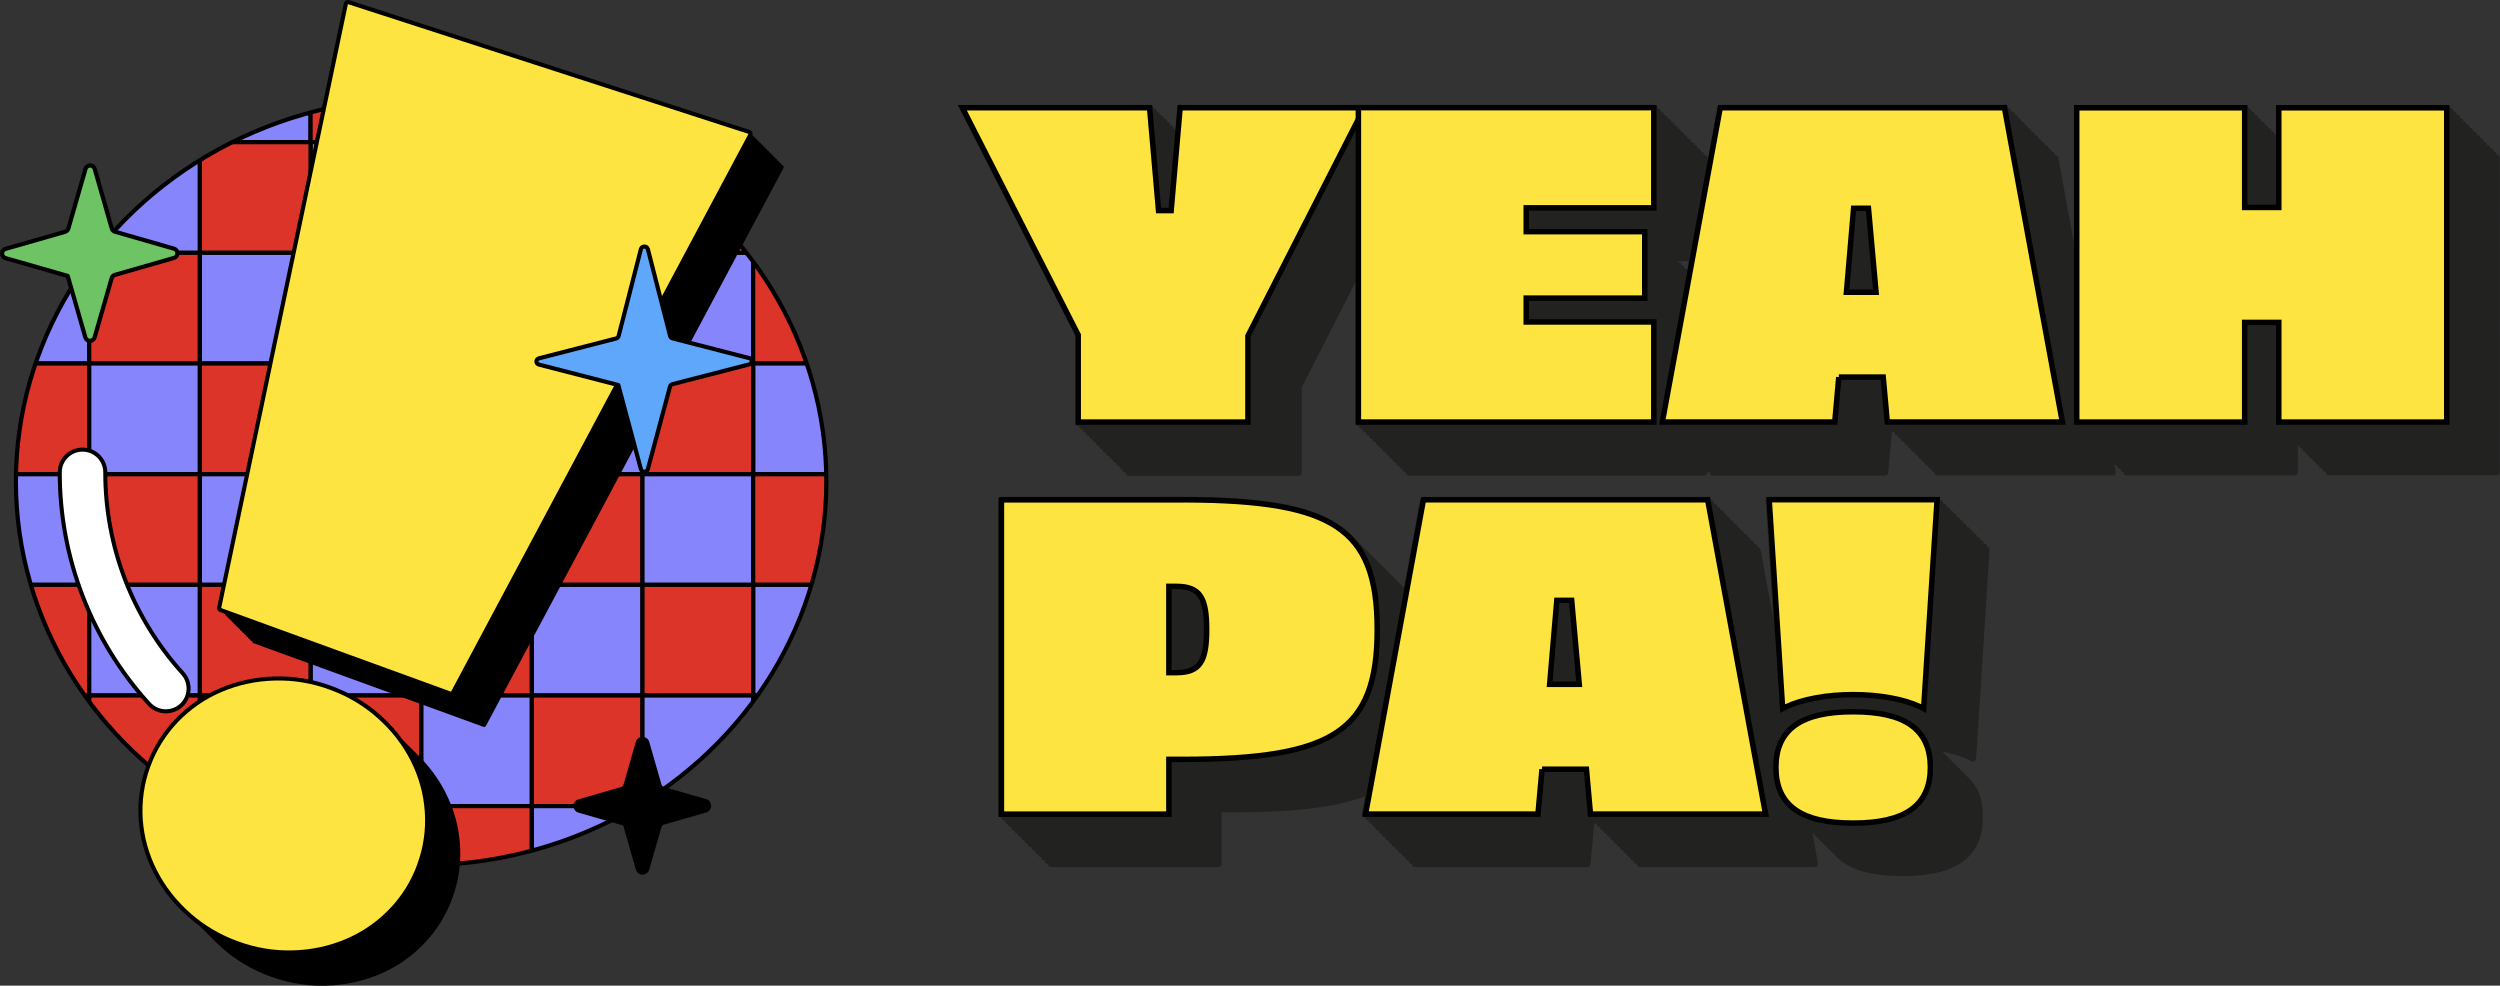 <?xml version="1.0" encoding="UTF-8"?>
<svg id="Layer_2" xmlns="http://www.w3.org/2000/svg" width="6368.1" height="2510.8" version="1.1" xmlns:xlink="http://www.w3.org/1999/xlink" viewBox="0 0 6368.1 2510.8">
  <rect x="0" y="0" width="6368.1" height="2510.8" fill="#333333" stroke="none"/>
  <!-- Generator: Adobe Illustrator 29.7.1, SVG Export Plug-In . SVG Version: 2.1.1 Build 8)  -->
  <defs>
    <style>
      .st0 {
        fill: #6ec364;
      }

      .st0, .st1, .st2, .st3, .st4, .st5, .st6, .st7, .st8 {
        stroke: #000;
      }

      .st0, .st1, .st2, .st4, .st6, .st8 {
        stroke-width: 10.7px;
      }

      .st0, .st3, .st5, .st7 {
        stroke-linecap: round;
        stroke-linejoin: round;
      }

      .st9, .st4 {
        fill: #e3864e;
      }

      .st1 {
        fill: #8685fb;
      }

      .st1, .st2, .st4, .st6, .st8 {
        stroke-miterlimit: 10;
      }

      .st2, .st10 {
        fill: none;
      }

      .st3 {
        stroke-width: 7.5px;
      }

      .st5 {
        fill: #fff;
        stroke-width: 10.3px;
      }

      .st6, .st11 {
        fill: #518ffb;
      }

      .st7 {
        fill: #5fa7fb;
        stroke-width: 10.6px;
      }

      .st12 {
        fill: #222221;
      }

      .st8 {
        fill: #dc3428;
      }

      .st13 {
        fill: #fee440;
      }

      .st14 {
        clip-path: url(#clippath);
      }
    </style>
    <clipPath id="clippath">
      <ellipse class="st10" cx="1072.7" cy="1226.7" rx="1032.2" ry="977.3"/>
    </clipPath>
  </defs>
  <g class="st14">
    <g>
      <rect class="st9" x="-54.5" y="-201.4" width="281.8" height="281.8"/>
      <rect class="st11" x="227.3" y="-201.4" width="281.8" height="281.8"/>
      <rect class="st11" x="791.1" y="-201.4" width="281.8" height="281.8"/>
      <rect class="st9" x="509.2" y="-201.4" width="281.8" height="281.8"/>
      <rect class="st9" x="1072.9" y="-201.4" width="281.8" height="281.8"/>
      <rect class="st11" x="1354.8" y="-201.4" width="281.8" height="281.8"/>
      <rect class="st11" x="1918.5" y="-201.4" width="281.8" height="281.8"/>
      <rect class="st11" x="2482.2" y="-201.4" width="281.8" height="281.8"/>
      <rect class="st9" x="1636.6" y="-201.4" width="281.8" height="281.8"/>
      <rect class="st9" x="2200.3" y="-201.4" width="281.8" height="281.8"/>
      <rect class="st6" x="-54.5" y="80.4" width="281.8" height="281.8"/>
      <rect class="st4" x="227.3" y="80.4" width="281.8" height="281.8"/>
      <rect class="st1" x="509.2" y="80.4" width="281.8" height="281.8"/>
      <rect class="st1" x="1072.9" y="80.4" width="281.8" height="281.8"/>
      <rect class="st8" x="791.1" y="80.4" width="281.8" height="281.8"/>
      <rect class="st8" x="1354.8" y="80.4" width="281.8" height="281.8"/>
      <rect class="st6" x="1636.6" y="80.4" width="281.8" height="281.8"/>
      <rect class="st6" x="2200.3" y="80.4" width="281.8" height="281.8"/>
      <rect class="st4" x="1918.5" y="80.4" width="281.8" height="281.8"/>
      <rect class="st4" x="2482.2" y="80.4" width="281.8" height="281.8"/>
      <rect class="st4" x="-54.5" y="362.2" width="281.8" height="281.8"/>
      <rect class="st1" x="227.3" y="362.2" width="281.8" height="281.8"/>
      <rect class="st1" x="791.1" y="362.2" width="281.8" height="281.8"/>
      <rect class="st8" x="509.2" y="362.2" width="281.8" height="281.8"/>
      <rect class="st8" x="1072.9" y="362.2" width="281.8" height="281.8"/>
      <rect class="st1" x="1354.8" y="362.2" width="281.8" height="281.8"/>
      <rect class="st6" x="1918.5" y="362.2" width="281.8" height="281.8"/>
      <rect class="st6" x="2482.2" y="362.2" width="281.8" height="281.8"/>
      <rect class="st8" x="1636.6" y="362.2" width="281.8" height="281.8"/>
      <rect class="st4" x="2200.3" y="362.2" width="281.8" height="281.8"/>
      <rect class="st1" x="-54.5" y="644.1" width="281.8" height="281.8"/>
      <rect class="st8" x="227.3" y="644.1" width="281.8" height="281.8"/>
      <rect class="st1" x="509.2" y="644.1" width="281.8" height="281.8"/>
      <rect class="st1" x="1072.9" y="644.1" width="281.8" height="281.8"/>
      <rect class="st8" x="791.1" y="644.1" width="281.8" height="281.8"/>
      <rect class="st8" x="1354.8" y="644.1" width="281.8" height="281.8"/>
      <rect class="st1" x="1636.6" y="644.1" width="281.8" height="281.8"/>
      <rect class="st6" x="2200.3" y="644.1" width="281.8" height="281.8"/>
      <rect class="st8" x="1918.5" y="644.1" width="281.8" height="281.8"/>
      <rect class="st4" x="2482.2" y="644.1" width="281.8" height="281.8"/>
      <rect class="st8" x="-54.5" y="926" width="281.8" height="281.8"/>
      <rect class="st1" x="227.3" y="926" width="281.8" height="281.8"/>
      <rect class="st1" x="791.1" y="926" width="281.8" height="281.8"/>
      <rect class="st8" x="509.2" y="926" width="281.8" height="281.8"/>
      <rect class="st8" x="1072.9" y="926" width="281.8" height="281.8"/>
      <rect class="st1" x="1354.8" y="926" width="281.8" height="281.8"/>
      <rect class="st1" x="1918.5" y="926" width="281.8" height="281.8"/>
      <rect class="st6" x="2482.2" y="926" width="281.8" height="281.8"/>
      <rect class="st8" x="1636.6" y="926" width="281.8" height="281.8"/>
      <rect class="st4" x="2200.3" y="926" width="281.8" height="281.8"/>
      <rect class="st1" x="-54.5" y="1207.9" width="281.8" height="281.8"/>
      <rect class="st8" x="227.3" y="1207.9" width="281.8" height="281.8"/>
      <rect class="st1" x="509.2" y="1207.9" width="281.8" height="281.8"/>
      <rect class="st1" x="1072.9" y="1207.9" width="281.8" height="281.8"/>
      <rect class="st8" x="791.1" y="1207.9" width="281.8" height="281.8"/>
      <rect class="st8" x="1354.8" y="1207.9" width="281.8" height="281.8"/>
      <rect class="st1" x="1636.6" y="1207.9" width="281.8" height="281.8"/>
      <rect class="st6" x="2200.3" y="1207.9" width="281.8" height="281.8"/>
      <rect class="st8" x="1918.5" y="1207.9" width="281.8" height="281.8"/>
      <rect class="st4" x="2482.2" y="1207.9" width="281.8" height="281.8"/>
      <rect class="st8" x="-54.5" y="1489.7" width="281.8" height="281.8"/>
      <rect class="st1" x="227.3" y="1489.7" width="281.8" height="281.8"/>
      <rect class="st1" x="791.1" y="1489.7" width="281.8" height="281.8"/>
      <rect class="st8" x="509.2" y="1489.7" width="281.8" height="281.8"/>
      <rect class="st8" x="1072.9" y="1489.7" width="281.8" height="281.8"/>
      <rect class="st1" x="1354.8" y="1489.7" width="281.8" height="281.8"/>
      <rect class="st1" x="1918.5" y="1489.7" width="281.8" height="281.8"/>
      <rect class="st6" x="2482.2" y="1489.7" width="281.8" height="281.8"/>
      <rect class="st8" x="1636.6" y="1489.7" width="281.8" height="281.8"/>
      <rect class="st4" x="2200.3" y="1489.7" width="281.8" height="281.8"/>
      <rect class="st6" x="-54.5" y="1771.6" width="281.8" height="281.8"/>
      <rect class="st8" x="227.3" y="1771.6" width="281.8" height="281.8"/>
      <rect class="st1" x="509.2" y="1771.6" width="281.8" height="281.8"/>
      <rect class="st1" x="1072.9" y="1771.6" width="281.8" height="281.8"/>
      <rect class="st8" x="791.1" y="1771.6" width="281.8" height="281.8"/>
      <rect class="st8" x="1354.8" y="1771.6" width="281.8" height="281.8"/>
      <rect class="st1" x="1636.6" y="1771.6" width="281.8" height="281.8"/>
      <rect class="st6" x="2200.3" y="1771.6" width="281.8" height="281.8"/>
      <rect class="st4" x="1918.5" y="1771.6" width="281.8" height="281.8"/>
      <rect class="st4" x="2482.2" y="1771.6" width="281.8" height="281.8"/>
      <rect class="st4" x="-54.5" y="2053.4" width="281.8" height="281.8"/>
      <rect class="st6" x="227.3" y="2053.4" width="281.8" height="281.8"/>
      <rect class="st1" x="791.1" y="2053.4" width="281.8" height="281.8"/>
      <rect class="st8" x="509.2" y="2053.4" width="281.8" height="281.8"/>
      <rect class="st8" x="1072.9" y="2053.4" width="281.8" height="281.8"/>
      <rect class="st1" x="1354.8" y="2053.4" width="281.8" height="281.8"/>
      <rect class="st6" x="1918.5" y="2053.4" width="281.8" height="281.8"/>
      <rect class="st6" x="2482.2" y="2053.4" width="281.8" height="281.8"/>
      <rect class="st4" x="1636.6" y="2053.4" width="281.8" height="281.8"/>
      <rect class="st4" x="2200.3" y="2053.4" width="281.8" height="281.8"/>
      <rect class="st11" x="-54.5" y="2335.2" width="281.8" height="281.8"/>
      <rect class="st9" x="227.3" y="2335.2" width="281.8" height="281.8"/>
      <rect class="st11" x="509.2" y="2335.2" width="281.8" height="281.8"/>
      <rect class="st11" x="1072.9" y="2335.2" width="281.8" height="281.8"/>
      <rect class="st9" x="791.1" y="2335.2" width="281.8" height="281.8"/>
      <rect class="st9" x="1354.8" y="2335.2" width="281.8" height="281.8"/>
      <rect class="st11" x="1636.6" y="2335.2" width="281.8" height="281.8"/>
      <rect class="st11" x="2200.3" y="2335.2" width="281.8" height="281.8"/>
      <rect class="st9" x="1918.5" y="2335.2" width="281.8" height="281.8"/>
      <rect class="st9" x="2482.2" y="2335.2" width="281.8" height="281.8"/>
    </g>
  </g>
  <ellipse class="st2" cx="1072.7" cy="1226.7" rx="1032.2" ry="977.3"/>
  <path class="st0" d="M292.9,700.2l150.2-43.2c11.8-3.4,11.8-20.2,0-23.6l-150-43.1c-4-1.2-7.3-4.3-8.4-8.4l-43.4-151.4c-3.4-11.8-20.1-11.8-23.6,0l-43.6,151.6c-1.2,4-4.3,7.3-8.4,8.4l-151.5,43.4c-11.9,3.4-11.9,20.2,0,23.6l158.3,45.4h0c0,0,44.9,156.5,44.9,156.5,3.4,11.8,20.1,11.8,23.6,0l43.5-150.9c1.1-4,4.3-7.3,8.4-8.4h0Z"/>
  <path class="st3" d="M1690.7,2096.8l107-30.8c13.5-3.8,13.5-23,0-26.9l-106.9-30.7c-4.6-1.3-8.3-4.9-9.6-9.6l-31.1-108c-3.8-13.5-23-13.5-26.9,0l-31.1,108.1c-1.3,4.6-4.9,8.3-9.6,9.6l-107.7,31.1c-13.5,3.8-13.5,23,0,26.9l115.7,33.2h0l32.8,114.3c3.8,13.5,23,13.5,26.9,0l31-107.6c1.3-4.6,4.8-8.3,9.5-9.6h0Z"/>
  <path class="st5" d="M422.5,1811.9c-16.4,0-32-6.9-43-19.1-146.5-161.4-227.5-371.6-227.3-589.5,0-32.1,25.9-58,58-58s58,25.9,58,58c-.2,189.1,70.2,371.6,197.2,511.7,21.5,23.7,19.7,60.5-4,81.9-10.7,9.7-24.6,15-38.9,15h0Z"/>
  <g>
    <g>
      <path d="M1995.9,423.5c-.6-1.5-1.8-2.6-3.3-3.1l-1.5-.5c0-.6-.2-1.2-.4-1.7-.6-1.5-1.8-2.6-3.3-3.1l-1.6-.5c0-.6-.2-1.1-.4-1.7-.6-1.5-1.8-2.6-3.3-3.1l-1.6-.5c0-.5-.2-1.1-.4-1.6-.6-1.5-1.8-2.6-3.3-3.1l-1.5-.5c0-.6-.2-1.2-.4-1.7-.6-1.5-1.8-2.6-3.3-3.1l-1.6-.5c0-.6-.2-1.1-.4-1.7-.6-1.5-1.8-2.6-3.3-3.1l-1.5-.5c0-.6-.2-1.1-.4-1.6-.6-1.5-1.8-2.6-3.3-3.1l-1.6-.5c0-.5-.2-1.1-.4-1.6-.6-1.5-1.8-2.6-3.3-3.1l-1.5-.5c0-.6-.1-1.2-.4-1.8-.6-1.5-1.8-2.6-3.3-3.1l-1.6-.5c0-.5-.2-1.1-.4-1.6-.6-1.5-1.8-2.6-3.3-3.1l-1.6-.5c0-.6-.2-1.1-.4-1.7-.6-1.5-1.8-2.6-3.3-3.1l-1.6-.5c0-.5-.2-1.1-.4-1.6-.6-1.5-1.8-2.6-3.3-3.1l-1.5-.5c0-.6-.2-1.2-.4-1.7-.6-1.5-1.8-2.6-3.3-3.1l-1.6-.5c0-.6-.2-1.1-.4-1.7-.6-1.5-1.8-2.6-3.3-3.1l-1.6-.5c0-.5-.2-1.1-.4-1.6-.6-1.5-1.8-2.6-3.3-3.1l-1.5-.5c0-.6-.2-1.2-.4-1.7,0-.1-.1-.3-.2-.4.6-2.2.5-4.6-.4-6.8-1.2-2.9-3.5-5.1-6.5-6.1L889.4.5c-2.8-.9-5.9-.6-8.5.9-2.6,1.5-4.4,4-5,6.9l-322.7,1538.4c-1.1,5.1,1.8,10.2,6.7,12l9.6,3.5c.6,1,1.5,1.8,2.7,2.2l1.8.7c.2,2.1,1.5,3.9,3.5,4.7l1.7.6c.2,2,1.5,3.9,3.5,4.6l1.8.7c.2,2.1,1.5,3.9,3.5,4.7l1.8.7c.2,2.1,1.5,3.9,3.5,4.6l1.7.6c.2,2,1.5,3.9,3.5,4.6l1.8.7c.2,2.1,1.5,3.9,3.5,4.7l1.8.7c.2,2,1.5,3.8,3.5,4.5l1.7.6c.1,2.1,1.5,3.9,3.5,4.7l1.8.7c.2,2.1,1.5,3.9,3.5,4.6l1.8.7c.2,2,1.5,3.8,3.5,4.5l1.7.6c.1,2.1,1.5,3.9,3.5,4.7l1.8.7c.2,2.1,1.5,3.9,3.5,4.6l1.7.6c.2,2,1.5,3.9,3.5,4.6l1.8.7c.2,2.1,1.5,3.9,3.5,4.7l585.4,213c.6.2,1.2.3,1.8.3,1.1,0,2.3-.4,3.2-1.1.7-.5,1.2-1.2,1.6-1.9L1995.7,428.1c.7-1.4.8-3.1.2-4.5ZM974.5,101.9l893.4,289.4-724,1357.6-478.4-174.1L974.5,101.9Z"/>
      <path d="M1135.2,2019.3c-18.3-35.7-42.3-68.2-71.7-97-2.2-2.3-4.5-4.5-6.8-6.7-2.5-2.6-5-5.1-7.5-7.7-3.1-3.2-6.2-6.3-9.4-9.3-3.3-3.4-6.6-6.7-10-10-1.1-1.1-2.2-2.3-3.3-3.4-16.6-23.2-36-44.7-58-64.2-36.4-32.3-78.6-57.2-125.3-74.2-46.8-17.1-95.1-25-143.7-23.7-48.7,1.3-95.3,11.3-138.4,29.6-43.4,18.2-81.9,44.7-114.6,78.7-65.6,68.5-99.6,162-93.3,256.6,3.3,47,15.8,92.1,37.3,133.9,21.3,41.8,50.6,79.4,86.9,111.6,9.8,8.7,20,16.8,30.5,24.4,2.8,2.8,5.6,5.6,8.5,8.4,0,0,0,0,.1.1,3.4,3.5,6.9,7,10.5,10.5.7.7,1.3,1.3,2,2,.4.4.8.8,1.2,1.3,4.7,5,9.6,9.9,14.6,14.6,6.5,6.6,13.2,13,20.2,19.3,35.9,31.8,77.5,56.5,123.6,73.2,42.4,15.6,86.8,23.5,132.1,23.5s6.5,0,9.7-.1c47.7-1.3,93.6-11.1,136.5-29.2,42.8-18,80.8-44.1,112.9-77.5,32.3-33.4,56.7-72.7,72.6-116.6,0,0,0-.1,0-.2,16-43.7,22.5-89.4,19.3-136-3.1-46.2-15.4-90.5-36.7-131.8ZM1036.7,1942.2c20.2,39.4,32,81.7,34.9,125.7,3.2,44.3-3,88-18.4,129.6,0,0,0,.2-.1.3-15.1,41.8-38.3,79-69,110.8-30.6,31.8-66.8,56.7-107.6,73.9-41.1,17.3-85.1,26.8-130.8,28-45.9,1.2-91.6-6.3-135.9-22.5-37.4-13.5-71.6-32.5-102.1-56.5-6.8-10.5-13.1-21.3-18.8-32.5-20.5-40-32.5-83-35.5-127.8-6-90.1,26.5-179.2,89-244.5,31.2-32.4,67.9-57.7,109.3-75.1,41.3-17.6,85.9-27.1,132.6-28.4,3.3,0,6.6-.1,9.8-.1,43.2,0,86.2,7.7,128,22.9,27.5,9.9,53.5,22.9,77.7,38.7,14.1,18,26.4,37.1,36.7,57.4Z"/>
    </g>
    <path class="st13" d="M1148.8,1761.9l-585.4-213L886.2,10.5l1020.4,330.6-757.7,1420.8ZM1063.1,2201.1c-15.4,42.9-39.7,82-71.4,114.7-31.5,32.7-69.3,58.7-111.1,76.3-42.4,17.9-87.2,27.5-134.6,28.8-47.4,1.3-94-6.4-139.8-23.1-45.8-16.6-86.4-40.7-121.9-72.2-35.5-31.5-63.7-67.6-84.5-108.5-20.7-40.4-33-84.5-36.2-129.9-6.1-91.9,26.7-182.1,90.4-248.6,31.5-32.7,69.2-58.7,111.1-76.3,42.3-18,87.2-27.5,134.6-28.8,47.4-1.3,94,6.4,139.8,23.1,45.8,16.6,86.4,40.7,121.9,72.2s63.7,67.6,84.5,108.5c20.7,40.4,33,84.5,36.1,129.8,3.2,45.6-3.2,91.2-19,134h0Z"/>
  </g>
  <path class="st7" d="M1713.2,978.5l195.1-50.3c8.8-2.3,8.8-13.8,0-16l-194.9-50.2c-3.1-.7-5.5-3-6.4-6.1l-56.8-221.5c-2.2-8.5-15.4-8.5-17.6,0l-56.9,221.7c-.9,3-3.2,5.4-6.4,6.1l-196.3,50.5c-8.8,2.3-8.8,13.8,0,16l202,52.1h0c0,0,57.6,214.5,57.6,214.5,2.3,8.4,15.2,8.4,17.5,0l56.7-210.9c.9-3,3.3-5.2,6.4-5.9h0Z"/>
  <g>
    <g>
      <path class="st12" d="M4914.5,871.6l-19.4-213.9c-.4-4.1-3.9-7.3-8-7.3h-.4v-1.3c-.5-4.1-4-7.3-8.1-7.3h-.5v-1.3c-.5-4.1-4-7.3-8.1-7.3h-.3v-1.1c-.5-4.1-3.9-7.3-8.1-7.3h-.5v-1.3c-.5-4.1-4-7.3-8.1-7.3h-.4v-1.3c-.5-4.1-4-7.3-8.1-7.3h-.3v-1.1c-.5-4.1-3.9-7.3-8.1-7.3h-.4v-1.3c-.5-4.1-4-7.3-8.1-7.3h-.5v-1.1c-.5-4.1-3.9-7.3-8.1-7.3h-.3v-1.3c-.5-4.1-4-7.3-8.1-7.3h-.5v-1.2c-.5-4.1-4-7.3-8.1-7.3h-.3v-1.1c-.5-4.1-4-7.3-8.1-7.3h-.5v-1.3c-.5-4.1-4-7.3-8.1-7.3h-.4v-1.3c-.5-4.1-4-7.3-8.1-7.3h-.3v-1.1c-.5-4.1-3.9-7.3-8.1-7.3h-.4v-1.3c-.5-4.1-4-7.3-8.1-7.3h-37.8c-4.2,0-7.7,3.2-8,7.4l-18.3,213.9c-.2,2.2.6,4.5,2.1,6.1s3.7,2.6,5.9,2.6h.5c-.1,2.2.6,4.4,2.1,6,1.5,1.7,3.7,2.6,5.9,2.6h.6c0,2.1.6,4.2,2.1,5.8,1.5,1.7,3.7,2.6,5.9,2.6h.4c-.1,2.2.6,4.4,2.1,6,1.5,1.7,3.7,2.6,5.9,2.6h.6c-.1,2.2.6,4.3,2.1,6,1.5,1.7,3.7,2.6,5.9,2.6h.4c-.1,2.2.6,4.4,2.1,6,1.5,1.7,3.7,2.6,5.9,2.6h.6c0,2.1.6,4.2,2.1,5.8,1.5,1.7,3.7,2.6,5.9,2.6h.4c-.1,2.2.6,4.4,2.1,6,1.5,1.7,3.7,2.6,5.9,2.6h.6c0,2.1.6,4.2,2.1,5.8,1.5,1.7,3.7,2.6,5.9,2.6h.5c-.1,2.2.6,4.4,2.1,6,1.5,1.7,3.7,2.6,5.9,2.6h.4c0,2.1.6,4.2,2.1,5.8,1.5,1.7,3.7,2.6,5.9,2.6h.5c-.1,2.2.6,4.4,2.1,6,1.5,1.7,3.7,2.6,5.9,2.6h.6c-.1,2.2.6,4.3,2.1,6,1.5,1.7,3.7,2.6,5.9,2.6h.5c0,2.1.6,4.2,2.1,5.8,1.5,1.7,3.7,2.6,5.9,2.6h.4c-.1,2.2.6,4.3,2.1,6,1.5,1.7,3.7,2.6,5.9,2.6h.5c-.1,2.2.6,4.4,2.1,6,1.5,1.7,3.7,2.6,5.9,2.6h75.4c2.3,0,4.4-1,5.9-2.6s2.3-3.9,2.1-6.2Z"/>
      <path class="st12" d="M6368,402.1c0-4.4-3.6-8-8-8h-.2v-.5c0-4.4-3.6-8-8-8h-.5v-.4c0-4.4-3.6-8-8-8h-.5v-.5c0-4.4-3.6-8-8-8h-.4v-.4c0-4.4-3.6-8-8-8h-.5v-.5c0-4.4-3.6-8-8-8h-.5v-.5c0-4.4-3.6-8-8-8h-.4v-.4c0-4.4-3.6-8-8-8h-.5v-.5c0-4.4-3.6-8-8-8h-.5v-.5c0-4.4-3.6-8-8-8h-.4v-.4c0-4.4-3.6-8-8-8h-.7v-.5c0-4.4-3.6-8-8-8h-.2v-.5c0-4.4-3.6-8-8-8h-.5v-.4c0-4.4-3.6-8-8-8h-.5v-.5c0-4.4-3.6-8-8-8h-.4v-.4c0-4.4-3.6-8-8-8h-427.8c-4.4,0-8,3.6-8,8v68.8c-.7-.2-1.5-.3-2.3-.3h-.4v-.4c0-4.4-3.6-8-8-8h-.5v-.5c0-4.4-3.6-8-8-8h-.5v-.5c0-4.4-3.6-8-8-8h-.4v-.4c0-4.4-3.6-8-8-8h-.7v-.5c0-4.4-3.6-8-8-8h-.2v-.5c0-4.4-3.6-8-8-8h-.5v-.4c0-4.4-3.6-8-8-8h-.4v-.5c0-4.4-3.6-8-8-8h-.5v-.4c0-4.4-3.6-8-8-8h-427.8c-4.4,0-8,3.6-8,8v345.5l-40.4-219.3c-.7-3.8-4-6.6-7.9-6.6h-.3l-.4-2c-.7-3.8-4-6.6-7.9-6.6h-.2l-.3-1.8c-.7-3.8-4-6.6-7.9-6.6h-.3l-.4-2c-.7-3.8-4-6.6-7.9-6.6h-.3l-.4-2c-.7-3.8-4-6.6-7.9-6.6h-.2l-.3-1.8c-.7-3.8-4-6.6-7.9-6.6h-.3l-.4-2c-.7-3.8-4-6.6-7.9-6.6h-.3l-.3-1.8c-.7-3.8-4-6.6-7.9-6.6h-.1l-.4-2c-.7-3.8-4-6.6-7.9-6.6h-.5l-.4-2c-.7-3.8-4-6.6-7.9-6.6h-.2l-.3-1.8c-.7-3.8-4-6.6-7.9-6.6h-.1l-.4-2c-.7-3.8-4-6.6-7.9-6.6h-.3l-.4-2c-.7-3.8-4-6.6-7.9-6.6h-.2l-.3-1.8c-.7-3.8-4-6.6-7.9-6.6h-.3l-.4-2c-.7-3.8-4-6.6-7.9-6.6h-.3l-.4-2c-.7-3.8-4-6.6-7.9-6.6h-723.9c-3.9,0-7.2,2.8-7.9,6.6l-25.5,138.3v-9c0-4.4-3.6-8-8-8h-.5v-.5c0-4.4-3.6-8-8-8h-.4v-.4c0-4.4-3.6-8-8-8h-.4v-.5c0-4.4-3.6-8-8-8h-.7v-.4c0-4.4-3.6-8-8-8h-.5v-.5c0-4.4-3.6-8-8-8h-.4v-.5c0-4.4-3.6-8-8-8h-.5v-.4c0-4.4-3.6-8-8-8h-.4v-.5c0-4.4-3.6-8-8-8h-.5v-.5c0-4.4-3.6-8-8-8h-.4v-.4c0-4.4-3.6-8-8-8h-.5v-.5c0-4.4-3.6-8-8-8h-.5v-.5c0-4.4-3.6-8-8-8h-.4v-.4c0-4.4-3.6-8-8-8h-.4v-.5c0-4.4-3.6-8-8-8h-.7v-.5c0-4.4-3.6-8-8-8h-1206.6c-4.2,0-7.7,3.2-8,7.3l-4.7,54.3c-1.4-1.2-3.2-1.9-5.2-1.9h-.6v-1.2c-.5-4.2-4-7.3-8.1-7.3h-.3v-1.1c-.5-4.2-3.9-7.3-8.1-7.3h-.1v-1.4c-.5-4.2-4-7.3-8.1-7.3h-.5v-1.1c-.5-4.2-3.9-7.3-8.1-7.3h-.6v-1.1c-.5-4.2-3.9-7.3-8.1-7.3h-.3v-1.2c-.5-4.2-3.9-7.3-8.1-7.3h-.6v-1.2c-.5-4.2-4-7.3-8.1-7.3h-476.8c-2.8,0-5.4,1.5-6.9,3.8-1.5,2.4-1.6,5.4-.3,7.9l294.2,577.1v220.1c0,4.4,3.6,8,8,8h.5v.4c0,4.4,3.6,8,8,8h.5v.5c0,4.4,3.6,8,8,8h.5v.5c0,4.4,3.6,8,8,8h.5v.4c0,4.4,3.6,8,8,8h.4v.5c0,4.4,3.6,8,8,8h.5v.5c0,4.4,3.6,8,8,8h.5v.4c0,4.4,3.6,8,8,8h.2v.5c0,4.4,3.6,8,8,8h.7v.5c0,4.4,3.6,8,8,8h.5v.5c0,4.4,3.6,8,8,8h.2v.4c0,4.4,3.6,8,8,8h.5v.4c0,4.4,3.6,8,8,8h.5v.5c0,4.4,3.6,8,8,8h.4v.5c0,4.4,3.6,8,8,8h.7v.4c0,4.4,3.6,8,8,8h432.2c4.4,0,8-3.6,8-8v-217.7l137.4-269.4v359.4c0,4.4,3.6,8,8,8h.7v.5c0,4.4,3.6,8,8,8h.4v.4c0,4.4,3.6,8,8,8h.4v.5c0,4.4,3.6,8,8,8h.5v.5c0,4.4,3.6,8,8,8h.5v.4c0,4.4,3.6,8,8,8h.4v.5c0,4.4,3.6,8,8,8h.5v.4c0,4.4,3.6,8,8,8h.4v.5c0,4.4,3.6,8,8,8h.5v.5c0,4.4,3.6,8,8,8h.4v.5c0,4.4,3.6,8,8,8h.5v.4c0,4.4,3.6,8,8,8h.7v.5c0,4.4,3.6,8,8,8h.4v.4c0,4.4,3.6,8,8,8h.4v.5c0,4.4,3.6,8,8,8h.5v.4c0,4.4,3.6,8,8,8h752.5c4.4,0,8-3.6,8-8v-2.4c1.4,1.2,3.2,1.9,5.1,1.9h.4c-.1,2,.5,4.1,1.8,5.7,1.5,1.8,3.8,2.9,6.2,2.9h439.2c4.2,0,7.6-3.2,8-7.3l9.5-105.7c1.5,1.4,3.4,2.3,5.6,2.3h.3v1.1c.5,4.1,3.9,7.3,8.1,7.3h.5v1.2c.5,4.1,4,7.3,8.1,7.3h.3v1.4c.5,4.1,4,7.3,8.1,7.3h.3v.9c.5,4.1,3.9,7.3,8.1,7.3h.6v1.3c.5,4.1,4,7.3,8.1,7.3h.3v1.2c.5,4.1,4,7.3,8.1,7.3h.5v1.1c.5,4.1,3.9,7.3,8.1,7.3h.4v1.4c.5,4.1,4,7.3,8.1,7.3h.3v.9c.5,4.1,3.9,7.3,8.1,7.3h.5v1.2c.5,4.1,4,7.3,8.1,7.3h.4v1.3c.5,4.1,4,7.3,8.1,7.3h.3v1.1c.5,4.1,3.9,7.3,8.1,7.3h.4v1.3c.5,4.1,4,7.3,8.1,7.3h446c2.4,0,4.7-1.1,6.2-2.9s2.2-4.3,1.7-6.6l-3.7-19.9c1.4,2.3,4,3.9,6.9,3.9h.4v.5c0,4.4,3.6,8,8,8h.5v.5c0,4.4,3.6,8,8,8h.2v.4c0,4.4,3.6,8,8,8h427.8c4.4,0,8-3.6,8-8v-68.8c.7.2,1.5.3,2.3.3h.5v.4c0,4.4,3.6,8,8,8h.5v.5c0,4.4,3.6,8,8,8h.4v.5c0,4.4,3.6,8,8,8h.5v.5c0,4.4,3.6,8,8,8h.5v.4c0,4.4,3.6,8,8,8h.5v.4c0,4.4,3.6,8,8,8h.4v.5c0,4.4,3.6,8,8,8h.5v.5c0,4.4,3.6,8,8,8h.4v.4c0,4.4,3.6,8,8,8h427.8c2.1,0,4.2-.9,5.7-2.4,1.5-1.5,2.4-3.6,2.4-5.7l-.2-800.6ZM5932.3,940.8h-.4v-.4c0-4.4-3.6-8-8-8h-.5v-.5c0-4.4-3.6-8-8-8h-.4v-.5c0-4.4-3.6-8-8-8h-.5v-.4c0-4.4-3.6-8-8-8h-.5v-.5c0-4.4-3.6-8-8-8h-.5v-.4c0-4.4-3.6-8-8-8h-.4v-.5c0-4.4-3.6-8-8-8h-.5v-.5c0-4.4-3.6-8-8-8h-.5v-.4c0-4.4-3.6-8-8-8h-.4v-.5c0-4.4-3.6-8-8-8h-.5v-.5c0-4.4-3.6-8-8-8h-.4v-.4c0-4.4-3.6-8-8-8h-.5v-.5c0-4.4-3.6-8-8-8h-.4v-.5c0-4.4-3.6-8-8-8h-.5v-.4c0-4.4-3.6-8-8-8h-86.9c-4.4,0-8,3.6-8,8v245.9h-284.2V410.2h284.2v118.2c0,4.4,3.6,8,8,8h.5v.4c0,4.4,3.6,8,8,8h.4v.5c0,4.4,3.6,8,8,8h.5v.4c0,4.4,3.6,8,8,8h.2v.5c0,4.4,3.6,8,8,8h.7v.5c0,4.4,3.6,8,8,8h.4v.4c0,4.4,3.6,8,8,8h.5v.5c0,4.4,3.6,8,8,8h.5v.5c0,4.4,3.6,8,8,8h.4v.4c0,4.4,3.6,8,8,8h.5v.5c0,4.4,3.6,8,8,8h.5v.5c0,4.4,3.6,8,8,8h.5v.4c0,4.4,3.6,8,8,8h.4v.5c0,4.4,3.6,8,8,8h.5v.4c0,4.4,3.6,8,8,8h.2v.5c0,4.4,3.6,8,8,8h86.9c4.4,0,8-3.6,8-8v-245.9h284.2v656.9h-284v-118.2c0-4.4-3.6-8-8-8ZM4907.8,1063.4h-.4v-1.3c-.5-4.1-4-7.3-8.1-7.3h-.5v-1.2c-.5-4.1-4-7.3-8.1-7.3h-.3v-.9c-.5-4.1-3.9-7.3-8.1-7.3h-.5s-.1-1.4-.1-1.4c-.4-4.1-3.8-7.3-8-7.3h-.5v-1.1c-.5-4.1-3.9-7.3-8.1-7.3h-.3v-1.2c-.5-4.1-4-7.3-8.1-7.3h-.6v-1.3c-.5-4.1-4-7.3-8.1-7.3h-.3v-.9c-.5-4.1-3.9-7.3-8.1-7.3h-.3s-.1-1.4-.1-1.4c-.4-4.1-3.8-7.3-8-7.3h-.5v-1.2c-.5-4.1-4-7.3-8.1-7.3h-.3v-1.1c-.5-4.1-3.9-7.3-8.1-7.3h-.5v-1.2c-.5-4.1-4-7.3-8.1-7.3h-.4v-1.3c-.5-4.1-4-7.3-8.1-7.3h-113.1c-4.3,0-7.9,3.4-8,7.7l-9.6,106.6h-271l121-656.7h606.4l121,656.7h-329.2c-1.5-2.1-3.9-3.5-6.6-3.5ZM2881.5,977.1l-289.1-567.1h339.5l11.1,127c.4,4.2,3.8,7.3,8,7.3h.6v1.2c.5,4.2,4,7.3,8.1,7.3h.3v1.2c.5,4.2,3.9,7.3,8.1,7.3h.6v1.1c.5,4.2,3.9,7.3,8.1,7.3h.5v1.1c.5,4.2,3.9,7.3,8.1,7.3h.1v1.4c.5,4.2,4,7.3,8.1,7.3h.3v1.1c.5,4.2,3.9,7.3,8.1,7.3h.6v1.2c.5,4.2,4,7.3,8.1,7.3h.1v1.1c.5,4.2,3.9,7.3,8.1,7.3h.8v1.2c.5,4.2,3.9,7.3,8.1,7.3h.3v1.2c.5,4.2,4,7.3,8.1,7.3h.2v1.1c.5,4.2,3.9,7.3,8.1,7.3h.6v1.2c.5,4.2,4,7.3,8.1,7.3h.3v1.2c.5,4.2,3.9,7.3,8.1,7.3h.5v1.1c.5,4.2,3.9,7.3,8.1,7.3h.6v1.1c.5,4.2,3.9,7.3,8.1,7.3h32.1c4.2,0,7.7-3.2,8-7.3l22.2-254.7h255.2l-225.1,441.6c-.6,1.1-.9,2.4-.9,3.7v211.7h-288.3v-86.3c0-1.3-.3-2.5-.9-3.7ZM3607.9,410.2h596.7v111.3h-316.8c-4.4,0-8,3.6-8,8v60.7c0,4.4,3.6,8,8,8h.5v.5c0,4.4,3.6,8,8,8h.5v.4c0,4.4,3.6,8,8,8h.4v.5c0,4.4,3.6,8,8,8h.5v.4c0,4.4,3.6,8,8,8h.5v.5c0,4.4,3.6,8,8,8h.4v.5c0,4.4,3.6,8,8,8h.5v.4c0,4.4,3.6,8,8,8h.4v.5c0,4.4,3.6,8,8,8h.5v.5c0,4.4,3.6,8,8,8h.5v.4c0,4.4,3.6,8,8,8h.4v.5c0,4.4,3.6,8,8,8h.5v.5c0,4.4,3.6,8,8,8h.5v.4c0,4.4,3.6,8,8,8h.4v.5c0,4.4,3.6,8,8,8h.5v.4c0,4.4,3.6,8,8,8h166v25.5h-293.8c-4.4,0-8,3.6-8,8v60.7c0,4.4,3.6,8,8,8h.7v.5c0,4.4,3.6,8,8,8h.4v.4c0,4.4,3.6,8,8,8h.4v.5c0,4.4,3.6,8,8,8h.5v.5c0,4.4,3.6,8,8,8h.5v.4c0,4.4,3.6,8,8,8h.4v.5c0,4.4,3.6,8,8,8h.5v.4c0,4.4,3.6,8,8,8h.4v.5c0,4.4,3.6,8,8,8h.5v.5c0,4.4,3.6,8,8,8h.5v.4c0,4.4,3.6,8,8,8h.4v.5c0,4.4,3.6,8,8,8h.7v.5c0,4.4,3.6,8,8,8h.4v.4c0,4.4,3.6,8,8,8h.4v.5c0,4.4,3.6,8,8,8h.5v.4c0,4.4,3.6,8,8,8h189v111.2h-608.6V433.5l11.9-23.3ZM4297.7,686.7c-1.5-1.5-3.5-2.4-5.7-2.4h-.7v-.5c0-4.4-3.6-8-8-8h-.2v-.5c0-4.4-3.6-8-8-8h-.7v-.4c0-.6,0-1.1-.2-1.6h27.5l-4,21.5Z"/>
      <path class="st12" d="M4158.5,1870.2l-19.4-213.9c-.4-4.1-3.9-7.3-8-7.3h-.4v-1.3c-.5-4.1-4-7.3-8.1-7.3h-.5v-1.3c-.5-4.1-4-7.3-8.1-7.3h-.3v-1.1c-.5-4.1-4-7.3-8.1-7.3h-.5v-1.3c-.5-4.1-4-7.3-8.1-7.3h-.3v-1.1c-.5-4.1-3.9-7.3-8.1-7.3h-.5v-1.2c-.5-4.1-4-7.3-8.1-7.3h-.4v-1.3c-.5-4.1-4-7.3-8.1-7.3h-.3v-1.1c-.5-4.1-3.9-7.3-8.1-7.3h-.4v-1.3c-.5-4.1-4-7.3-8.1-7.3h-.5v-1.3c-.5-4.1-4-7.3-8.1-7.3h-.3v-1.1c-.5-4.1-4-7.3-8.1-7.3h-.5v-1.3c-.5-4.1-4-7.3-8.1-7.3h-.4v-1.3c-.5-4.1-4-7.3-8.1-7.3h-.3v-1.1c-.5-4.1-3.9-7.3-8.1-7.3h-.4v-1.3c-.5-4.1-4-7.3-8.1-7.3h-37.8c-4.2,0-7.7,3.2-8,7.4l-18.3,213.9c-.2,2.2.6,4.5,2.1,6.1s3.7,2.6,5.9,2.6h.5c-.1,2.2.6,4.4,2.1,6,1.5,1.7,3.7,2.6,5.9,2.6h.4c0,2.1.6,4.2,2.1,5.8,1.5,1.7,3.7,2.6,5.9,2.6h.5c-.1,2.2.6,4.4,2.1,6,1.5,1.7,3.7,2.6,5.9,2.6h.6c-.1,2.2.6,4.3,2.1,6,1.5,1.7,3.7,2.6,5.9,2.6h.5c0,2.1.6,4.2,2.1,5.8,1.5,1.7,3.7,2.6,5.9,2.6h.4c-.1,2.2.6,4.3,2.1,6,1.5,1.7,3.7,2.6,5.9,2.6h.5c-.1,2.2.6,4.4,2.1,6,1.5,1.7,3.7,2.6,5.9,2.6h.4c-.1,2.2.6,4.3,2.1,6,1.5,1.7,3.7,2.6,5.9,2.6h.5c0,2.1.6,4.2,2.1,5.8,1.5,1.7,3.7,2.6,5.9,2.6h.6c-.1,2.2.6,4.3,2.1,6,1.5,1.7,3.7,2.6,5.9,2.6h.4c0,2.1.6,4.2,2.1,5.8,1.5,1.7,3.7,2.6,5.9,2.6h.6c-.1,2.2.6,4.3,2.1,6,1.5,1.7,3.7,2.6,5.9,2.6h.4c0,2.1.6,4.2,2.1,5.8,1.5,1.7,3.7,2.6,5.9,2.6h.6c-.1,2.2.6,4.3,2.1,6,1.5,1.7,3.7,2.6,5.9,2.6h.5c-.1,2.2.6,4.4,2.1,6,1.5,1.7,3.7,2.6,5.9,2.6h75.4c2.3,0,4.4-1,5.9-2.6,1.5-1.7,2.3-3.9,2.1-6.2Z"/>
      <path class="st12" d="M5062,1392.7h-.4,0c.1-2.2-.6-4.4-2.2-6-1.5-1.6-3.6-2.5-5.9-2.5h-.6,0c.1-2.2-.6-4.4-2.2-6-1.5-1.6-3.6-2.5-5.9-2.5h-.4c.1-2.2-.7-4.3-2.2-5.9-1.5-1.6-3.6-2.5-5.9-2.5h-.6,0c.1-2.2-.6-4.4-2.2-6-1.5-1.6-3.6-2.5-5.9-2.5h-.5c.1-2.2-.7-4.3-2.2-5.9-1.5-1.6-3.6-2.5-5.9-2.5h-.4,0c.1-2.2-.6-4.4-2.2-6-1.5-1.6-3.6-2.5-5.9-2.5h-.5,0c.1-2.2-.6-4.4-2.2-6-1.5-1.6-3.6-2.5-5.9-2.5h-.5c0-2.2-.7-4.3-2.2-5.9-1.5-1.6-3.6-2.5-5.9-2.5h-.4c.1-2.2-.7-4.3-2.2-5.9-1.5-1.6-3.6-2.5-5.9-2.5h-.6v-.2c.2-2.2-.6-4.4-2.1-6-1.5-1.6-3.6-2.5-5.9-2.5h-.5c.1-2.2-.7-4.3-2.2-5.9-1.5-1.6-3.6-2.5-5.9-2.5h-.4,0c.1-2.2-.6-4.4-2.2-6-1.5-1.6-3.6-2.5-5.9-2.5h-.5,0c.1-2.2-.6-4.4-2.2-6-1.5-1.6-3.6-2.5-5.9-2.5h-.4c0-2.2-.7-4.3-2.2-5.9-1.5-1.6-3.6-2.5-5.9-2.5h-.5,0c.1-2.2-.6-4.4-2.2-6-1.5-1.6-3.6-2.5-5.9-2.5h-427.8c-2.2,0-4.3.9-5.9,2.5-1.5,1.6-2.3,3.8-2.2,6l19.5,301.8-32.4-176c-.7-3.8-4-6.6-7.9-6.6h-.3l-.4-2c-.7-3.8-4-6.6-7.9-6.6h-.3l-.3-1.8c-.7-3.8-4-6.6-7.9-6.6h-.1l-.4-2c-.7-3.8-4-6.6-7.9-6.6h-.3l-.3-1.8c-.7-3.8-4-6.6-7.9-6.6h-.1l-.4-2c-.7-3.8-4-6.6-7.9-6.6h-.5l-.4-2c-.7-3.8-4-6.6-7.9-6.6h-.2l-.3-1.8c-.7-3.8-4-6.6-7.9-6.6h-.1l-.4-2c-.7-3.8-4-6.6-7.9-6.6h-.3l-.4-2c-.7-3.8-4-6.6-7.9-6.6h-.3l-.3-1.8c-.7-3.8-4-6.6-7.9-6.6h-.1l-.4-2c-.7-3.8-4-6.6-7.9-6.6h-.3l-.4-2c-.7-3.8-4-6.6-7.9-6.6h-.3l-.3-1.8c-.7-3.8-4-6.6-7.9-6.6h-.1l-.4-2c-.7-3.8-4-6.6-7.9-6.6h-.3l-.3-1.8c-.7-3.8-4-6.6-7.9-6.6h-723.9c-3.9,0-7.2,2.8-7.9,6.6l-41.4,224.8c-3.7-4-7.5-7.9-11.6-11.6-1.8-1.9-3.7-3.7-5.6-5.6-3.2-3.5-6.6-6.9-10.1-10.2-3.1-3.3-6.4-6.5-9.7-9.7-1.9-2-3.9-4-5.9-5.9-3.1-3.4-6.4-6.7-9.8-9.9-3.2-3.4-6.6-6.8-10.1-10-1.8-1.9-3.7-3.7-5.6-5.6-3.2-3.5-6.6-6.9-10.1-10.2-3.1-3.3-6.4-6.5-9.7-9.7-1.9-2-3.9-4-5.9-5.9-3.5-3.8-7.2-7.5-11.1-11.1-1.9-2-3.9-4-5.9-5.9-3.1-3.4-6.4-6.7-9.8-9.9-3.2-3.4-6.6-6.8-10.1-10-10.8-11.3-23.1-21.4-36.7-30.5-74-49.1-193.5-70.1-399.6-70.1s-1.1,0-1.6.2h-457c-4.4,0-8,3.6-8,8v800.6c0,4.4,3.6,8,8,8h.5v.4c0,4.4,3.6,8,8,8h.5v.5c0,4.4,3.6,8,8,8h.4v.5c0,4.4,3.6,8,8,8h.5v.4c0,4.4,3.6,8,8,8h.4v.4c0,4.4,3.6,8,8,8h.5v.5c0,4.4,3.6,8,8,8h.5v.5c0,4.4,3.6,8,8,8h.4v.5c0,4.4,3.6,8,8,8h.4v.4c0,4.4,3.6,8,8,8h.7v.5c0,4.4,3.6,8,8,8h.4v.5c0,4.4,3.6,8,8,8h.5v.4c0,4.4,3.6,8,8,8h.5v.5c0,4.4,3.6,8,8,8h.4v.5c0,4.4,3.6,8,8,8h.5v.4c0,4.4,3.6,8,8,8h426.5c4.4,0,8-3.6,8-8v-131.5h24c158.9,0,266.3-12.5,341.1-40.7l-7.9,43c-.4,2.3.2,4.8,1.7,6.6s3.8,2.9,6.2,2.9h.5c0,2,.6,4,1.8,5.5,1.5,1.8,3.8,2.9,6.2,2.9h.4c-.1,2,.5,4.1,1.8,5.7,1.5,1.8,3.8,2.9,6.2,2.9h.5c0,2,.6,4,1.8,5.5,1.5,1.8,3.8,2.9,6.2,2.9h.4c-.1,2,.5,4.1,1.8,5.7,1.5,1.8,3.8,2.9,6.2,2.9h.5c-.1,2,.5,4.1,1.8,5.7,1.5,1.8,3.8,2.9,6.2,2.9h.6c0,2,.6,4,1.8,5.5,1.5,1.8,3.8,2.9,6.2,2.9h.4c-.1,2,.5,4.1,1.8,5.7,1.5,1.8,3.8,2.9,6.2,2.9h.6c-.1,2,.5,4.1,1.8,5.7,1.5,1.8,3.8,2.9,6.2,2.9h.4c0,2,.6,4,1.8,5.5,1.5,1.8,3.8,2.9,6.2,2.9h.7c-.1,2,.5,4.1,1.8,5.7,1.5,1.8,3.8,2.9,6.2,2.9h.4c-.1,2,.5,4.1,1.8,5.7,1.5,1.8,3.8,2.9,6.2,2.9h.6c0,2,.6,4,1.8,5.5,1.5,1.8,3.8,2.9,6.2,2.9h.4c-.1,2,.5,4.1,1.8,5.7,1.5,1.8,3.8,2.9,6.2,2.9h.6c0,2,.6,4,1.8,5.5,1.5,1.8,3.8,2.9,6.2,2.9h.4c-.1,2,.5,4.1,1.8,5.7,1.5,1.8,3.8,2.9,6.2,2.9h439.2c4.2,0,7.6-3.2,8-7.3l9.5-105.4c1.4,1.4,3.4,2.2,5.5,2.2h.5v.9c.5,4.1,3.9,7.3,8.1,7.3h.5v1.2c.5,4.1,4,7.3,8.1,7.3h.3v1.3c.5,4.1,4,7.3,8.1,7.3h.5v1.1c.5,4.1,3.9,7.3,8.1,7.3h.4v1.3c.5,4.1,4,7.3,8.1,7.3h.3v1.4c.5,4.1,4,7.3,8.1,7.3h.3v.9c.5,4.1,3.9,7.3,8.1,7.3h.6v1.2c.5,4.1,4,7.3,8.1,7.3h.3v1.3c.5,4.1,4,7.3,8.1,7.3h.5v1.1c.5,4.1,3.9,7.3,8.1,7.3h.3v1.4c.5,4.1,4,7.3,8.1,7.3h.5v.9c.5,4.1,3.9,7.3,8.1,7.3h.4v1.3c.5,4.1,4,7.3,8.1,7.3h446c2.4,0,4.7-1.1,6.2-2.9s2.2-4.3,1.7-6.6l-14.4-78c2,2,4,4,6.1,5.9,2.7,3,5.6,5.9,8.6,8.6,2.6,2.9,5.4,5.7,8.4,8.4,3,3.3,6.1,6.4,9.5,9.4,2.2,2.3,4.4,4.6,6.8,6.8,3.2,3.6,6.6,7,10.2,10.2,2.2,2.3,4.4,4.6,6.8,6.8,5.8,6.6,12.4,12.5,19.8,17.9,33.9,24.5,84,36.4,153.3,36.4s119.4-11.9,153.3-36.4c34.2-24.7,51.5-62.9,51.5-113.4s-13.6-79.9-40.5-104.5c-3-3.3-6.2-6.5-9.6-9.6-2.3-2.5-4.6-4.8-7.1-7.1-3.2-3.6-6.6-7-10.2-10.2-2.4-2.6-5-5.2-7.7-7.6-2.5-2.8-5.2-5.5-8.1-8.1-2.9-3.2-6-6.3-9.3-9.3-2.6-2.9-5.4-5.6-8.3-8.3-.9-1-1.8-2-2.8-3,29.5,5.9,55.1,14.4,74.4,24.9,1.2.7,2.5,1,3.9,1s2.7-.3,3.9-1c2.4-1.3,4-3.8,4.2-6.5l34.3-531.9c.1-2.2-.6-4.4-2.2-6-1.5-1.6-3.6-2.5-5.9-2.5ZM4909.1,1954.8c0,45.8-14.7,78.6-44.8,100.4-31.1,22.4-78.1,33.4-143.9,33.4s-42.8-1.3-61-3.9c0-.7,0-1.5,0-2.2,0-45.8,14.7-78.6,44.8-100.4,31.1-22.4,78.1-33.4,143.9-33.4s42.8,1.3,61,3.9c0,.7,0,1.5,0,2.2ZM4892.8,1792.2c-42.2-19.4-105.3-30.8-172.3-30.8s-37.1.9-54.7,2.6l-22.9-355.2h274.7l-24.7,383.4ZM2686.8,1408.8h450.5c.1,0,.3,0,.4,0,161.5,0,268.5,12.9,341.2,42.1,14.4,40.3,21.1,90.3,21.1,152.8,0,132.4-29.9,208.7-99.9,255.1-71.2,47.3-188,67.4-390.7,67.4h-32.1c-4.4,0-8,3.6-8,8v131.5h-282.6v-657ZM4151.7,2062.2h-.3s-.1-1.4-.1-1.4c-.4-4.1-3.8-7.3-8-7.3h-.5v-1.1c-.5-4.1-3.9-7.3-8.1-7.3h-.3v-1.3c-.5-4.1-4-7.3-8.1-7.3h-.6v-1.2c-.5-4.1-4-7.3-8.1-7.3h-.3v-.9c-.5-4.1-3.9-7.3-8.1-7.3h-.3s-.1-1.4-.1-1.4c-.4-4.1-3.8-7.3-8-7.3h-.4v-1.3c-.5-4.1-4-7.3-8.1-7.3h-.5v-1.1c-.5-4.1-3.9-7.3-8.1-7.3h-.3v-1.3c-.5-4.1-4-7.3-8.1-7.3h-.5v-1.2c-.5-4.1-4-7.3-8.1-7.3h-.5v-.9c-.5-4.1-3.9-7.3-8.1-7.3h-.3s-.1-1.4-.1-1.4c-.4-4.1-3.8-7.3-8-7.3h-.5v-1.1c-.5-4.1-3.9-7.3-8.1-7.3h-113.1c-4.3,0-7.9,3.4-8,7.7l-9.6,106.6h-271l121.2-656.8h606.2l121,656.8h-329.4c-1.5-2.1-3.9-3.5-6.6-3.5ZM4566.5,1838.5c0,0,.2,0,.3,0v1.1c.1.6.2,1.2.4,1.8,0,0,0,0-.1,0l-.5-2.9Z"/>
      <path class="st12" d="M2977.4,1721.4h.5v.4c0,4.4,3.6,8,8,8h.5v.5c0,4.4,3.6,8,8,8h.4v.5c0,4.4,3.6,8,8,8h.5v.4c0,4.4,3.6,8,8,8h.5v.5c0,4.4,3.6,8,8,8h.4v.4c0,4.4,3.6,8,8,8h.5v.5c0,4.4,3.6,8,8,8h.5v.5c0,4.4,3.6,8,8,8h.4v.4c0,4.4,3.6,8,8,8h.5v.7c0,4.4,3.6,8,8,8h.4v.4c0,4.4,3.6,8,8,8h.5v.4c0,4.4,3.6,8,8,8h.5v.5c0,4.4,3.6,8,8,8h.4v.5c0,4.4,3.6,8,8,8h.5v.4c0,4.4,3.6,8,8,8h18.3c33.7,0,54.5-8.3,67.7-27,12.7-18,18.1-45.2,18.1-90.9s-5.4-73-18-90.9c-3.3-4.7-7.1-8.7-11.4-12.1-2.3-2.8-4.9-5.4-7.7-7.7-2.7-3.4-5.6-6.4-8.9-9-2.7-3.3-5.6-6.3-8.9-8.8-2.5-3-5.2-5.7-8.1-8.1-2.5-3-5.2-5.7-8.1-8.2-2.7-3.4-5.6-6.4-8.9-9-2.6-3.1-5.4-6-8.5-8.5-2.6-3.2-5.5-6.1-8.6-8.6-2.5-3.1-5.3-6-8.4-8.5-2.6-3.2-5.4-6-8.6-8.5-2.7-3.3-5.6-6.3-8.9-8.8-2.4-2.9-5-5.5-7.8-7.8-2.6-3.3-5.6-6.3-8.8-8.9-2.7-3.4-5.7-6.3-9-8.9-13.3-16.1-33.6-23.3-65-23.3h-18.3c-4.4,0-8,3.6-8,8v219.8c0,4.4,3.6,8,8,8Z"/>
    </g>
    <g>
      <g>
        <path class="st13" d="M3178.8,1075.1h-432.4v-222l-295-578.8h476.8l22.9,262h32.1l22.9-262h468.9l-296.1,581v219.8h0Z"/>
        <path d="M3185.8,1082.1h-446.4v-227.3l-299.5-587.5h494.7l22.9,262h19.2l22.9-262h486.7l-300.6,589.7v225.1ZM2753.4,1068.1h418.4v-214.4l.8-1.5,291-570.8h-451.1l-22.9,262h-44.9l-22.9-262h-459l290.6,570.1v216.7Z"/>
      </g>
      <g>
        <path class="st13" d="M4212.6,529.5h-324.9v60.7h301.9v169.3h-301.9v60.7h324.9v255h-752.5V274.3h752.5v255.2h0Z"/>
        <path d="M4219.6,1082.1h-766.5V267.3h766.5v269.2h-324.9v46.7h301.9v183.3h-301.9v46.7h324.9v269ZM3467.1,1068.1h738.5v-241h-324.9v-74.7h301.9v-155.3h-301.9v-74.7h324.9v-241.2h-738.5v786.8Z"/>
      </g>
      <g>
        <path class="st13" d="M4683.9,960.6l-10.3,114.3h-439.2l147.5-800.6h723.9l147.5,800.6h-446l-10.3-114.3h-113.1,0ZM4759.3,530.6h-37.8l-18.3,213.9h75.4l-19.4-213.9Z"/>
        <path d="M5261.7,1081.9h-460.8l-10.3-114.3h-100.3l-10.3,114.3h-454l150.1-814.6h735.6l150.1,814.6ZM4813.7,1067.9h431.2l-144.9-786.6h-712.3l-144.9,786.6h424.4l9.7-108,7,.6v-7h119.5l10.3,114.3ZM4786.4,751.5h-90.7l19.5-227.9h50.6l20.6,227.9ZM4710.9,737.5h60.1l-18.1-199.9h-25l-17.1,199.9Z"/>
      </g>
      <g>
        <path class="st13" d="M6232.4,1075.1h-427.8v-253.9h-86.9v253.9h-427.8V274.5h427.8v253.9h86.9v-253.9h427.8v800.6Z"/>
        <path d="M6239.4,1082.1h-441.8v-253.9h-72.9v253.9h-441.8V267.5h441.8v253.9h72.9v-253.9h441.8v814.6ZM5811.6,1068.1h413.8V281.5h-413.8v253.9h-100.9v-253.9h-413.8v786.6h413.8v-253.9h100.9v253.9Z"/>
      </g>
      <g>
        <path class="st13" d="M3009.5,1273.1c388.9,0,498.6,73.2,498.6,330.6s-109.7,330.6-498.6,330.6h-32.1v139.6h-426.5v-800.6h458.6v-.2h0ZM2977.4,1493.8v219.6h18.3c59.4,0,77.8-26.4,77.8-109.9s-18.3-109.9-77.8-109.9h-18.3v.2Z"/>
        <path d="M2984.4,2080.9h-440.5v-814.6h462.6l.2-.2h2.8c205.8,0,325.1,20.9,399,69.9,74.7,49.6,106.6,129.6,106.6,267.7s-31.9,218.1-106.6,267.7c-73.9,49-193.2,69.9-399,69.9h-25.1v139.6ZM2557.9,2066.9h412.5v-139.6h39.1c202.9,0,319.9-20.2,391.3-67.6,70.3-46.7,100.3-123.2,100.3-256s-30-209.3-100.3-256c-70.6-46.8-185.7-67.1-384.3-67.6v.2h-458.6v786.6ZM2995.7,1720.4h-25.3v-233.8h25.3c33.3,0,54,8.2,67,26.6,12.5,17.7,17.9,44.8,17.9,90.3s-5.4,72.5-17.9,90.3c-13,18.4-33.6,26.6-66.9,26.6ZM2984.4,1706.4h11.3c54.9,0,70.8-23.1,70.8-102.9s-15.9-102.9-70.8-102.9h-11.3v205.8Z"/>
      </g>
      <g>
        <path class="st13" d="M3927.9,1959.4l-10.3,114.3h-439.2l147.5-800.6h723.9l147.5,800.6h-446l-10.3-114.3h-113.1,0ZM4003.3,1529.2h-37.8l-18.3,213.9h75.4l-19.4-213.9h0Z"/>
        <path d="M4505.7,2080.7h-460.8l-10.3-114.3h-100.3l-10.3,114.3h-454l150.1-814.6h735.6l150.1,814.6ZM4057.7,2066.7h431.2l-144.9-786.6h-712.3l-144.9,786.6h424.4l9.7-108,7,.6v-7h119.5l10.3,114.3ZM4030.4,1750.1h-90.7l19.5-227.9h50.6l20.6,227.9ZM3954.9,1736.1h60.1l-18.1-199.9h-25l-17.1,199.9Z"/>
      </g>
      <g>
        <path class="st13" d="M4900,1804.9c-35.4-19.4-98.5-35.4-179.6-35.4s-142.9,16-179.6,35.4l-34.3-531.9h427.8l-34.3,531.9h0ZM4917.2,1954.8c0,96.1-62.9,141.8-196.7,141.8s-196.7-45.7-196.7-141.8,62.9-141.8,196.7-141.8,196.7,45.7,196.7,141.8h0Z"/>
        <path d="M4720.4,2103.6c-69,0-118.9-11.8-152.7-36.2-17.1-12.4-30.1-28.2-38.5-47-8.3-18.5-12.5-40.6-12.5-65.6s4.2-47,12.5-65.6c8.5-18.9,21.4-34.7,38.5-47,33.7-24.4,83.7-36.2,152.7-36.2s118.9,11.8,152.7,36.2c17.1,12.4,30.1,28.2,38.5,47,8.3,18.5,12.5,40.6,12.5,65.6s-4.2,47-12.5,65.6c-8.5,18.9-21.4,34.7-38.5,47-33.7,24.4-83.7,36.2-152.7,36.2ZM4720.4,1820c-129.4,0-189.7,42.8-189.7,134.8s60.3,134.8,189.7,134.8,189.7-42.8,189.7-134.8-60.3-134.8-189.7-134.8ZM4906.3,1816.3l-9.6-5.3c-39.6-21.6-105.4-34.6-176.2-34.6s-134.7,12.6-176.3,34.6l-9.6,5-35.5-550.2h442.7l-35.5,550.4ZM4514,1279.9l33.1,514c43.5-20.1,105.8-31.5,173.3-31.5s131.3,11.6,173.3,31.4l33.1-513.9h-412.8Z"/>
      </g>
    </g>
  </g>
</svg>